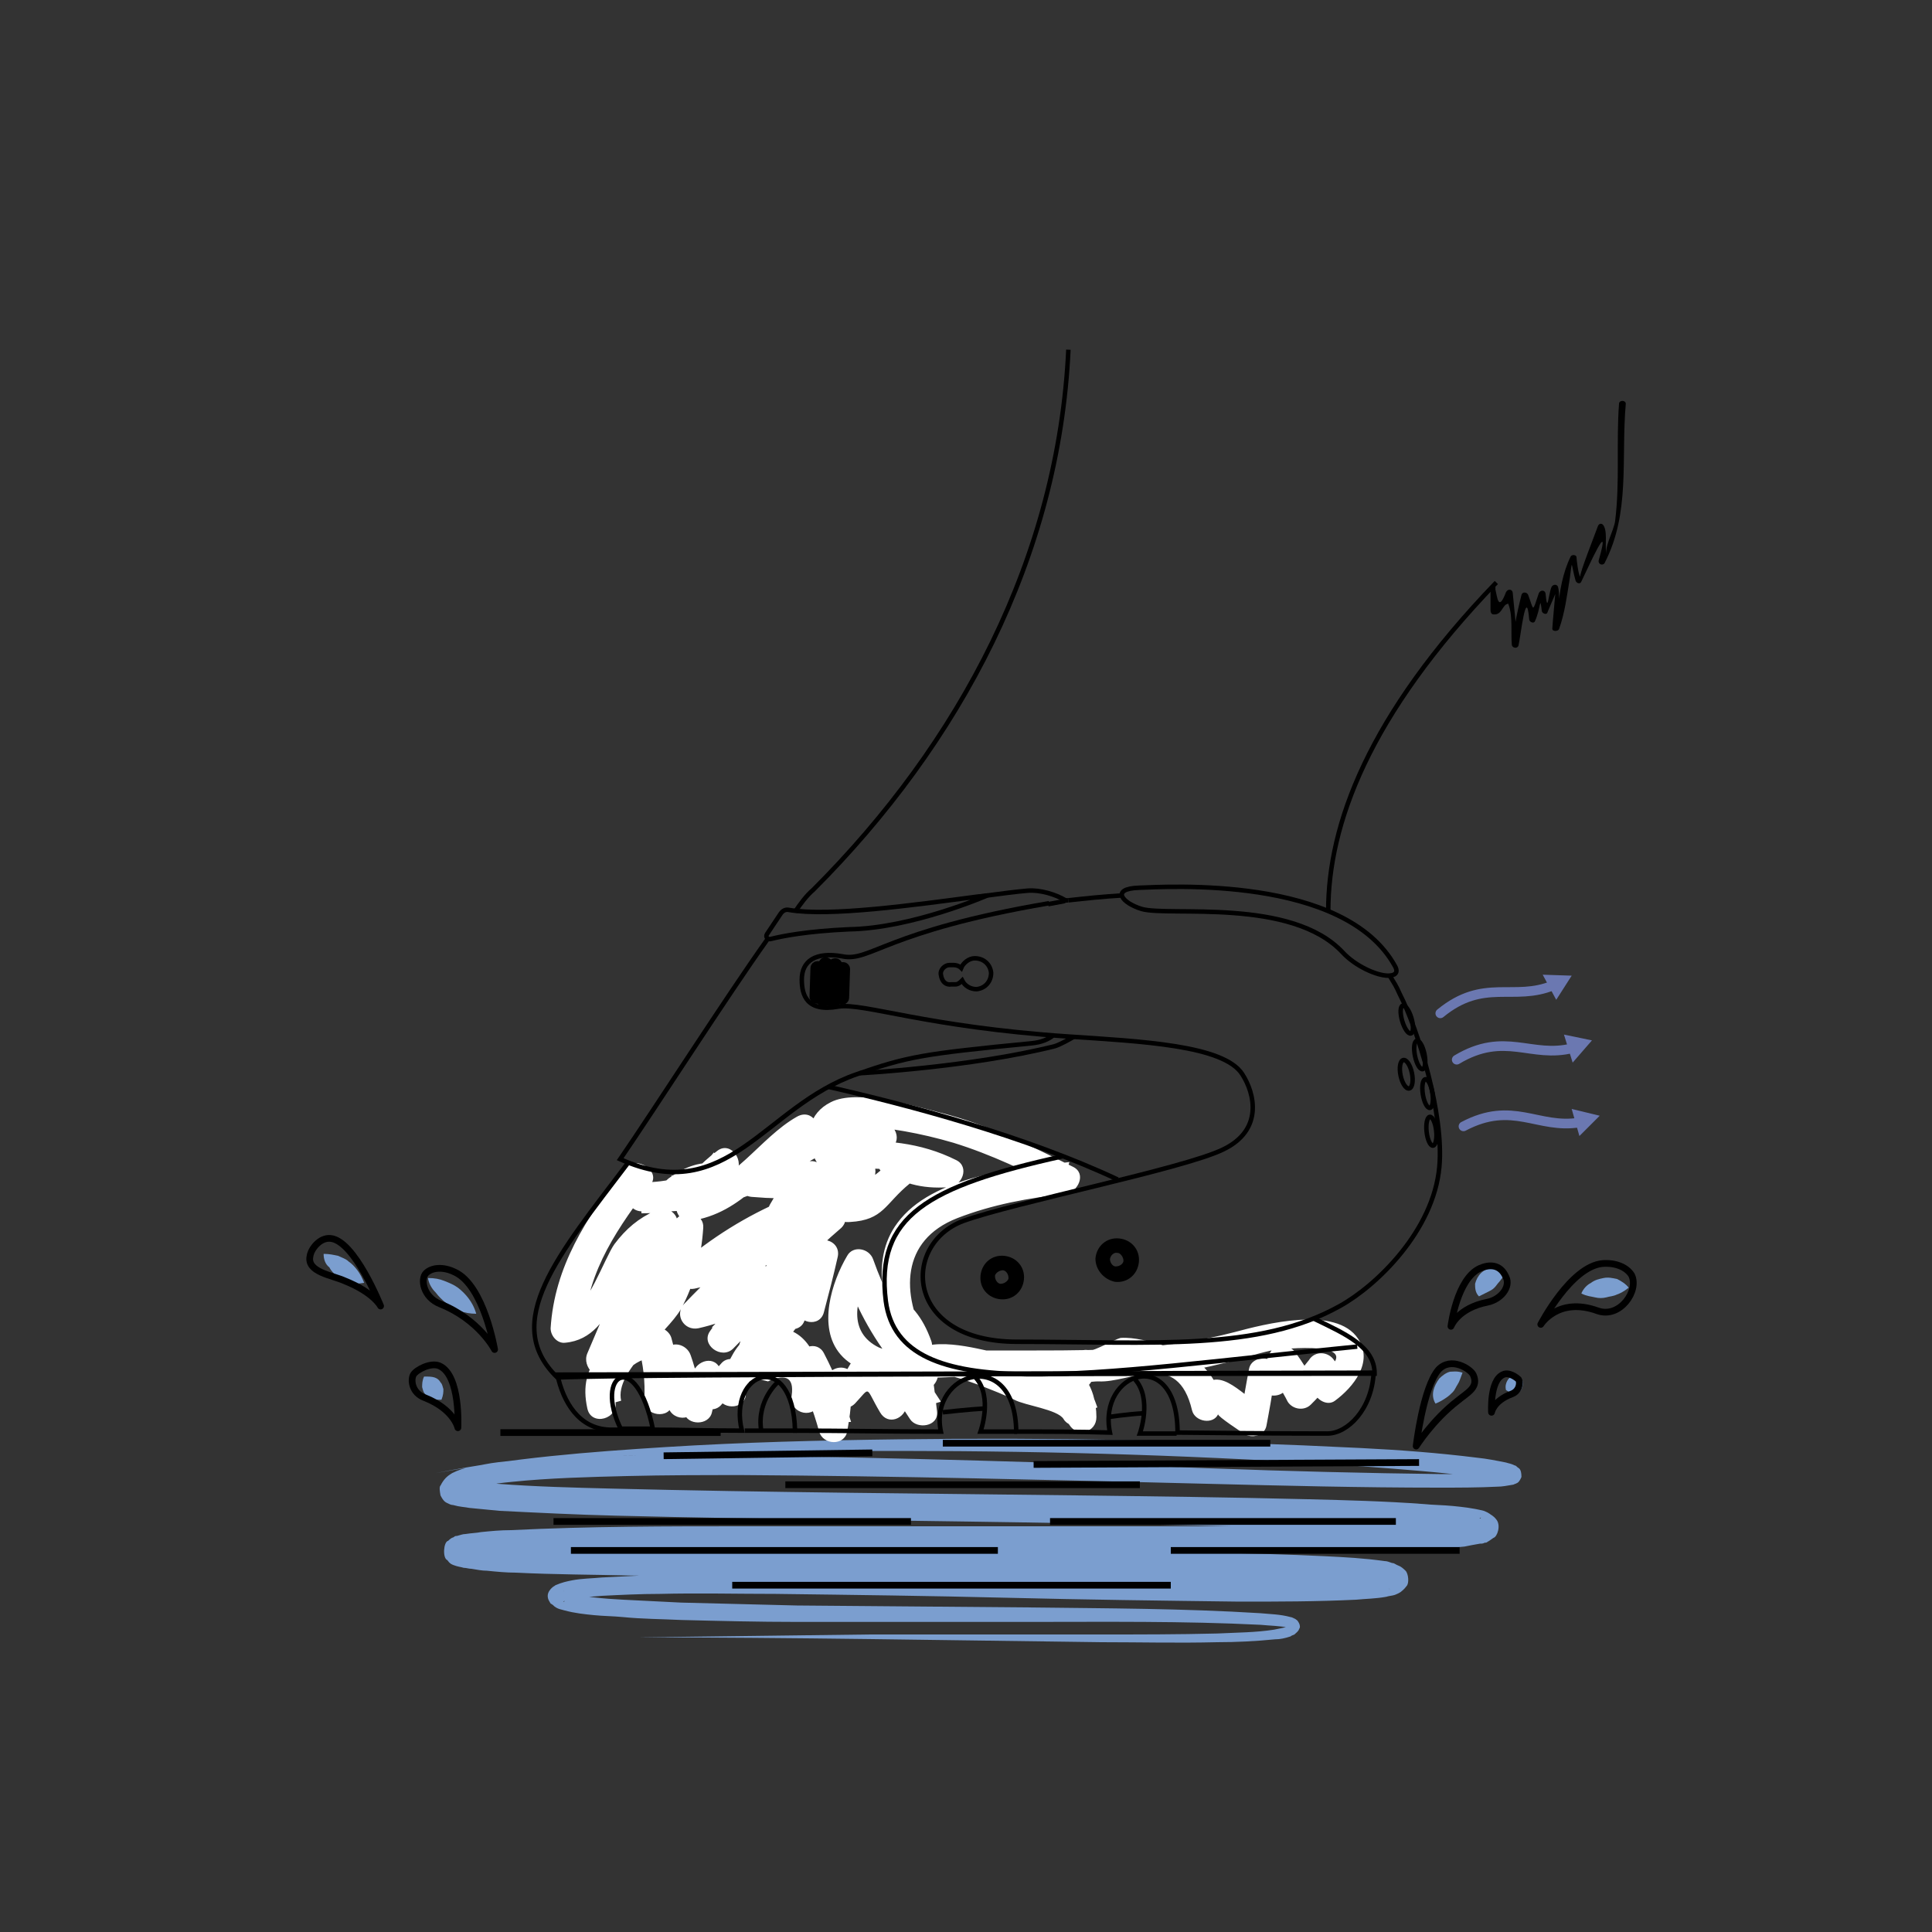 <?xml version="1.0" encoding="utf-8"?>
<!-- Generator: Adobe Illustrator 22.1.0, SVG Export Plug-In . SVG Version: 6.00 Build 0)  -->
<svg version="1.1" id="Capa_1" xmlns="http://www.w3.org/2000/svg" xmlns:xlink="http://www.w3.org/1999/xlink" x="0px" y="0px"
	 viewBox="0 0 200 200" style="enable-background:new 0 0 200 200;" xml:space="preserve">
<rect x="0" y="0" width="200" height="200" fill="#333333" stroke="none"/>
<style type="text/css">
	.st0{fill:#7B9ECF;}
	.st1{fill:#FFFFFF;}
	.st2{fill:none;stroke:#000000;stroke-width:0.464;stroke-miterlimit:10;}
	.st3{fill:none;stroke:#6B78B1;stroke-linecap:round;stroke-miterlimit:10;}
	.st4{fill:#6B78B1;}
	.st5{fill:none;stroke:#000000;stroke-width:0.695;stroke-miterlimit:10;}
	.st6{fill:none;stroke:#000000;stroke-width:0.695;stroke-linecap:round;stroke-linejoin:round;stroke-miterlimit:10;}
	.st7{fill:none;stroke:#000000;stroke-width:0.464;stroke-linecap:round;stroke-linejoin:round;stroke-miterlimit:10;}
	.st8{fill:#FFFFFF;stroke:#000000;stroke-miterlimit:10;}
</style>
<g>
	<g>
		<path class="st0" d="M45.1,152.5c7.9-1.6,15.9-2.2,23.8-2.7c8-0.5,16-0.7,24-0.8c16-0.2,32,0.1,48,0.9c4,0.2,8,0.5,12,1
			c1,0.1,2,0.3,3,0.5c0.3,0.1,0.5,0.1,0.9,0.3c0.1,0,0.2,0.1,0.3,0.2c0.1,0.1,0.4,0.1,0.4,1c-0.3,0.7-0.5,0.6-0.6,0.7
			c-0.1,0-0.2,0.1-0.3,0.1c-0.6,0.1-1.1,0.2-1.6,0.2c-2,0.1-4,0.1-6.1,0.1c-8,0-16-0.2-24-0.4c-16-0.4-32-0.8-48-0.9
			c-4,0-8,0-12,0.1c-4,0.1-8,0.2-11.9,0.6c-1,0.1-1.9,0.2-2.9,0.4c-0.9,0.2-1.9,0.4-2.5,0.7c-0.1,0-0.2,0.2,0-0.1
			c0-0.2,0.2,0.2,0-0.8c-0.2-0.5-0.4-0.5-0.4-0.5c0,0,0,0,0.1,0c0.3,0.1,0.8,0.2,1.3,0.2c0.9,0.1,1.9,0.2,2.9,0.3
			c3.9,0.3,7.9,0.4,11.9,0.5c16,0.4,32,0.5,48,0.7c8,0.1,16,0.2,24,0.4c4,0.1,8,0.2,12,0.5c1,0.1,2,0.1,3,0.2c1,0.1,2,0.2,3.2,0.5
			c0.2,0.1,0.3,0.1,0.6,0.3c0.1,0.1,0.4,0.2,0.7,0.6c0.5,0.6,0.1,1.8-0.3,1.9c-0.3,0.2-0.4,0.3-0.6,0.4c-0.1,0.1-0.2,0.1-0.3,0.1
			c-0.2,0.1-0.3,0.1-0.5,0.1c-0.6,0.1-1.1,0.2-1.6,0.3c-1,0.1-2.1,0.2-3.1,0.2c-8.1,0.4-16.1,0.4-24.1,0.5l-24,0l-24-0.1
			c-8,0-16,0-23.9,0.3c-1,0-2,0.1-2.9,0.2c-0.5,0-1,0.1-1.4,0.2c-0.2,0-0.4,0.1-0.5,0.1c0,0,0,0,0,0c0,0,0,0,0.3-0.2
			c0.3,0,0.5-1.6,0.1-1.7c-0.3-0.3-0.3-0.2-0.3-0.3c0,0,0.2,0.1,0.4,0.1c0.2,0,0.4,0.1,0.7,0.1c0.5,0.1,0.9,0.1,1.4,0.2
			c1,0.1,2,0.1,2.9,0.2c4,0.2,8,0.3,11.9,0.4c8,0.1,16,0.2,24,0.2l24,0.1c8,0.1,16,0.1,24.1,0.5c2,0.1,4,0.2,6.1,0.5
			c0.3,0,0.5,0.1,0.8,0.2c0.2,0,0.3,0.1,0.5,0.2c0.2,0.1,0.4,0.1,0.9,0.6c0.3,0.3,0.4,1.3,0.1,1.6c-0.3,0.4-0.5,0.5-0.6,0.6
			c-0.3,0.2-0.4,0.2-0.6,0.3c-0.3,0.1-0.6,0.1-0.9,0.2c-1.1,0.2-2.1,0.2-3.1,0.3c-4.1,0.2-8.1,0.2-12.1,0.2c-8-0.1-16-0.2-24-0.4
			c-8-0.2-16-0.3-24-0.4c-4,0-8-0.1-12,0c-2,0-4,0.1-6,0.2c-1,0.1-2,0.1-2.9,0.3c-0.4,0.1-1,0.2-1.1,0.3c0,0,0,0,0.1,0
			c0,0,0.2-0.2,0.2-0.5c0-0.3-0.1-0.4-0.2-0.5c0-0.1-0.1-0.1-0.1-0.1c0,0,0.2,0.1,0.4,0.2c1.7,0.4,3.8,0.6,5.8,0.7
			c2,0.1,4,0.2,6,0.3c4,0.1,8,0.2,12,0.3l24,0.2c8,0.1,16,0.1,24,0.6c1,0.1,2,0.1,3.1,0.4c0.1,0,0.3,0.1,0.5,0.2
			c0.1,0.1,0.2,0.1,0.3,0.3c0.2,0.3,0.2,0.6,0.1,0.7c-0.1,0.3-0.3,0.4-0.5,0.6c-0.2,0.1-0.3,0.1-0.4,0.2c-0.6,0.2-1.1,0.3-1.6,0.3
			c-2,0.2-4,0.3-6,0.3c-4,0.1-8,0-12,0c-16-0.2-32-0.5-48-0.5c8-0.1,16-0.2,24-0.3l24,0c4,0,8,0,12-0.1c2-0.1,4-0.1,5.9-0.4
			c0.5-0.1,1-0.2,1.4-0.3c0.2,0,0.4-0.2,0.3-0.1c0,0,0,0.2,0.1,0.3c0.1,0.1,0.1,0.1,0,0c-0.1,0-0.2-0.1-0.3-0.1
			c-0.9-0.2-1.9-0.2-2.9-0.3c-8-0.4-16-0.3-24-0.3c-8,0-16,0-24,0c-4,0-8-0.1-12-0.2c-2-0.1-4-0.1-6-0.3c-1-0.1-2-0.1-3-0.2
			c-1-0.1-2-0.2-3.1-0.5c-0.3-0.1-0.6-0.1-1-0.4c-0.1-0.1-0.2-0.2-0.4-0.3c-0.1-0.2-0.3-0.4-0.3-0.8c0-0.4,0.3-0.7,0.4-0.8
			c0.2-0.2,0.3-0.2,0.4-0.3c0.7-0.3,1.2-0.4,1.7-0.5c1-0.2,2.1-0.2,3.1-0.3c2-0.1,4-0.2,6-0.3c4-0.1,8-0.1,12-0.1c8,0,16,0.1,24,0.2
			c8,0.1,16,0.2,24,0.2c4,0,8,0,11.9-0.2c1-0.1,2-0.1,2.9-0.3c0.2,0,0.4-0.1,0.6-0.1c0.1,0,0.1-0.1,0.1,0c0,0-0.1,0-0.3,0.3
			c-0.2,0.2-0.2,1.1,0.1,1.3c0.2,0.2,0.2,0.2,0.3,0.2c0,0,0,0,0,0c0,0-0.1,0-0.2-0.1c-0.2,0-0.4-0.1-0.6-0.1
			c-1.8-0.3-3.9-0.4-5.8-0.5c-7.9-0.3-16-0.4-23.9-0.5l-24-0.1c-8,0-16,0-24-0.1c-4-0.1-8-0.1-12-0.3c-1,0-2-0.1-3-0.2
			c-0.5,0-1-0.1-1.6-0.2c-0.3,0-0.5-0.1-0.8-0.1c-0.3-0.1-0.6-0.1-1.1-0.3c-0.2-0.1-0.3-0.1-0.6-0.5c-0.5-0.2-0.4-1.9,0.1-2
			c0.4-0.4,0.5-0.3,0.6-0.4c0.1-0.1,0.2-0.1,0.3-0.1c0.4-0.1,0.6-0.2,0.9-0.2c0.6-0.1,1.1-0.1,1.6-0.2c1-0.1,2-0.2,3.1-0.2
			c8.1-0.4,16.1-0.4,24.1-0.4l24,0l24,0c8,0,16,0,23.9-0.4c1-0.1,2-0.1,2.9-0.2c0.5-0.1,0.9-0.1,1.3-0.2c0.1,0,0.2,0,0.2-0.1
			c0,0,0.1,0,0,0c0,0-0.1,0-0.2,0.2c-0.2,0.1-0.6,1.1-0.2,1.6c0.2,0.3,0.4,0.4,0.4,0.4c0.1,0,0,0-0.1,0c-0.7-0.2-1.8-0.3-2.7-0.4
			c-1-0.1-2-0.2-2.9-0.2c-4-0.2-8-0.4-11.9-0.5c-8-0.2-16-0.4-24-0.5c-16-0.3-32-0.4-48-0.8c-4-0.1-8-0.3-12-0.5
			c-1-0.1-2-0.2-3.1-0.3c-0.5-0.1-1-0.1-1.7-0.3c-0.2,0-0.4-0.1-0.6-0.2c-0.2-0.1-0.4-0.2-0.7-0.8c-0.2-1.1,0-0.9,0.1-1.2
			c0.4-0.7,0.8-0.9,1.1-1.1c0.6-0.3,1.2-0.5,1.7-0.6c0.5-0.1,1.1-0.2,1.6-0.3c1-0.2,2-0.3,3.1-0.4c4.1-0.4,8.1-0.5,12.1-0.5
			c4-0.1,8,0,12,0c16,0.2,32,0.7,48,1.3c8,0.3,16,0.5,24,0.6c2,0,4,0,5.9-0.1c0.5,0,1-0.1,1.3-0.1l0.1,0c0,0.1-0.1-0.1-0.3,0.5
			c0,0.7,0.2,0.6,0.2,0.7c0,0,0,0,0,0c-0.1-0.1-0.4-0.1-0.6-0.2c-0.9-0.2-1.9-0.4-2.9-0.5c-3.9-0.5-7.9-0.8-11.9-1.1
			c-15.9-1.1-31.9-1.6-47.9-1.6c-8,0-16,0.1-24,0.5C61,150.6,53,151,45.1,152.5z"/>
	</g>
	<g>
		<g>
			<path class="st1" d="M64.5,121.1c-3.8,5-7.1,10-7.5,16.4c0,0.8,0.7,1.6,1.5,1.5c5.6-0.5,5.4-8.7,10.4-10.9
				c-0.7-0.7-1.4-1.4-2.1-2.1c-2,4.7-4,9.4-6,14.1c-0.6,1.4,1.1,3.2,2.4,1.8c3.8-4,4.5-10,8.6-13.7c-0.9-0.4-1.7-0.7-2.6-1.1
				c-0.4,5.9-3.5,8.5-7,12.8c-1.5,1.9-1.9,3.6-1.4,5.9c0.4,1.9,3.3,1.1,2.9-0.8c0.3-2.7,1.7-4.2,4.2-4.6c-0.6-0.3-1.2-0.7-1.8-1
				c0.5,1.9,0.7,3.6,0.6,5.5c-0.1,1.7,2.7,2.1,2.9,0.4c0.1-1.3,0.5-2.6,1.2-3.8c-0.9-0.1-1.8-0.2-2.7-0.4c0.5,1.4,0.8,2.8,1,4.2
				c0.2,1.9,2.9,2,3,0c0.1-0.6,0.2-1.2,0.4-1.8c-0.9,0.1-1.8,0.2-2.7,0.4c0.3,0.8,0.7,1.5,1,2.3c0.3,1.4,2.6,1.4,2.9,0
				c0.4-1.6,0.4-2,0.6-3.7c-0.9,0.3-1.9,0.5-2.8,0.8c0.2,0.5,0.4,1,0.6,1.5c0.3,1,1.7,1.5,2.5,0.7c0.6-0.7,1.2-1.3,1.8-2
				c-0.8-0.2-1.7-0.4-2.5-0.7c0.1,0.6,0.3,1.2,0.4,1.7c0.3,1.4,2.6,1.5,2.9,0c-0.2-1.5,0.6-2,2.3-1.5c2-0.9,2.8-0.3,2.4,1.8
				c0.2,1.9,2.9,2,3,0c0.1-1.3,0.1-2.5,0.2-3.8c-0.9,0.3-1.9,0.5-2.8,0.8c1.1,2.1,1.9,4.2,2.5,6.4c0.4,1.4,2.6,1.5,2.9,0
				c0.3-1.7,0.5-3.2,0.4-4.9c-0.9,0.4-1.7,0.7-2.6,1.1c0.3,0.3,0.6,0.6,0.9,0.9c0.6,0.6,1.5,0.6,2.1,0c1.7-1.8,1-1.8,2.6,0.9
				c0.8,1.4,2.6,0.7,2.8-0.8c0.1-1.1,0.2-2.3,0.4-3.4c-0.9,0.3-1.9,0.5-2.8,0.8c0.9,1.4,1.8,2.7,2.7,4.1c0.7,1.1,3,0.8,2.8-0.8
				c-0.2-1.7-0.4-3.4-0.7-5.1c-1,0.1-2,0.3-2.9,0.4c0.1,0.5,0.2,1,0.3,1.5c0.7-0.6,1.5-1.1,2.2-1.7c-0.2-0.1-0.3-0.2-0.5-0.4
				c0.2,0.6,0.5,1.1,0.7,1.7c0.2-1.4,8.2,2,8.9,2.4c1.1,0.6,4.5,1,5.1,2c0.7,1.2,3,0.8,2.8-0.8c-0.1-1.4-0.3-1.8-0.8-3.1
				c-0.8-1.6-3-0.4-2.7,1.2c0.4,1.9,0.2,1.6,1.3,3.3c0.8,1.3,2.8,0.8,2.8-0.8c0-3.1-1.8-6.5-5.2-4.5c-1.2,0.7-0.8,3,0.8,2.8
				c2.2-0.2,3.3-0.8,4.4-2.8c-0.6,0.2-1.1,0.5-1.7,0.7c0.9,0.3,1.1,0.1,1.9,0.1c3.3,0.2,8.2-3.4,9.7,3c0.3,1.2,2.2,1.5,2.7,0.4
				c-0.1,0.2,2.5,1.9,2.8,2.1c0.8,0.4,2,0.1,2.2-0.9c0.3-1.6,0.6-3.2,0.8-4.8c-0.7,0.3-1.5,0.6-2.2,0.9c0.5,0.2,0.9,0.4,1.4,0.6
				c0.8,0.4,2,0.1,2.2-0.9c0.2-0.5,0.3-1.1,0.5-1.6c-0.9,0-1.7,0-2.6,0c0.8,1.1,1.5,2.1,2.1,3.3c0.5,0.8,1.7,1,2.4,0.3
				c1.3-1.3,1.2-1.3,2.1-2.8c-0.9,0-1.7,0-2.6,0c0.3,0.5,0.5,1,0.8,1.5c0.3,0.8,1.4,1.5,2.2,0.9c1.9-1.4,4-4,2.4-6.4
				c-2.3-3.5-9.8-1.5-12.8-0.7c-6.9,1.8-13.4,1.9-20.5,1.9c-3.3,0-6.6,0-9.9,0c-1.6,0-5,0.3-6.4-0.3c-3.3-1.6-2.4-5.1-1-7.6
				c-0.9-0.1-1.8-0.2-2.7-0.4c1.2,3.6,2.9,6.8,5.3,9.8c1.1,1.4,3.1-0.4,2.4-1.8c-0.9-1.7-1.8-3.4-2.6-5.1c-0.7,0.7-1.4,1.4-2.1,2.1
				c1,1.2,2,2.4,2.9,3.5c0.9-0.4,1.8-0.8,2.7-1.2c-2.6-4.8-2.7-10.4,3.2-12.7c3.6-1.4,7.4-2.1,11.2-2.5c1.3-0.2,2.2-2.1,0.8-2.8
				c-4.4-2.2-8.9-4.4-13.7-5.6c-2.7-0.7-8.7-2.5-11.4-1.1c-4.6,2.3-1.4,9.2,3.2,8.8c1.9-0.2,1.9-3.2,0-3c-3.8,0.3-7.6,0.7-11.4,1
				c-1.9,0.2-1.9,2.8,0,3c3.6,0.3,7,0.2,10.5-0.3c1.8-0.2,1.2-2.9-0.4-2.9c-2.1-0.1-3.8,0.1-5.8,0.6c-1.4,0.3-1.5,2.6,0,2.9
				c2.5,0.5,4.8,0.7,7.4,0.6c-0.1-1-0.3-2-0.4-2.9c-4.5,1-8.5,2.7-12.4,5.1c-1.4,0.9-0.5,3.4,1.2,2.7c1.9-0.8,3.5-1.8,5.1-3.1
				c1.4-1.2-0.4-3-1.8-2.4c-4,1.7-7.5,3.9-10.8,6.7c-1.2,1,0.1,2.8,1.5,2.5c2.8-0.6,5.4-1.5,8-2.7c-0.6-0.8-1.2-1.6-1.8-2.4
				c-2.6,2-5,4.3-7.3,6.7c-1,1.1,0,2.8,1.5,2.5c3.1-0.7,5.5-1.9,7.9-3.9c-0.8-0.6-1.6-1.2-2.4-1.8c-1.4,2-2.9,4-4.3,6
				c-1,1.4,1.2,3,2.4,1.8c1.4-1.4,2.8-2.9,4.1-4.4c-0.9-0.4-1.7-0.7-2.6-1.1c0,1.8-0.3,3.5-0.9,5.2c-0.5,1.6,2,2.7,2.7,1.2
				c1.1-2.3,2.2-4.6,3.4-7c-0.9-0.1-1.8-0.2-2.7-0.4c0.5,1.2,0.6,1.5,1.3,2.6c0.5,0.8,1.7,1.1,2.4,0.3c1.5-1.8,2.5-3.6,3.1-5.8
				c-1-0.3-1.9-0.5-2.9-0.8c-0.5,1.9-1,3.8-1.4,5.6c1,0.1,2,0.3,2.9,0.4c-0.2-3-0.8-5.3-2.4-7.9c-0.5-0.9-2.1-1.1-2.6,0
				c-1.4,3.3-1.4,6.2,0.3,9.4c0.5,0.9,2.1,1,2.6,0c0.7-1.5,1.1-2.9,1.4-4.6c0.2-1.1-0.1-4.6,0.6-5.4c1-1,1.7-0.3,2.8-0.4
				c3.5-0.2,3.6-1.9,6.2-4c0.5-0.4,0.6-1.3,0.2-1.8c-0.5-0.6-0.9-1.3-1.4-1.9c-0.7,0.7-1.4,1.4-2.1,2.1c2.3,1.6,4.5,2.2,7.3,2
				c1.4-0.1,2.2-2.1,0.8-2.8c-3.8-1.9-7.5-2.1-11.7-2c0.3,0.9,0.5,1.9,0.8,2.8c1.3-0.7,2.7-1.3,4-2c1.4-0.7,0.6-2.7-0.8-2.8
				c-3.8-0.2-5.9-0.5-9.1,1.7c-4.9,3.4-9.8,5.1-15.8,4.8c0,1,0,2,0,3c3.3,0,6.2-0.7,9.1-2.4c1.4-0.8,0.7-2.7-0.8-2.8
				c-2.2-0.2-3.7,0.3-5.5,1.6c-1.3,1-0.6,3,1.2,2.7c2.4-0.4,4.1-1.3,5.7-3.2c1.1-1.2-0.4-3.4-1.8-2.4c-1.9,1.4-3.1,2.8-4.2,5
				c-0.4,0.9,0.1,2.4,1.3,2.3c5.7-0.8,8-5.5,12.7-8.1c-0.6-0.8-1.2-1.6-1.8-2.4c-1.5,1.9-3,3.9-4.4,5.8c-0.7,1,0.3,2.2,1.3,2.3
				c1.9,0.1,3-0.3,4.2-1.8c1.2-1.3-0.3-3-1.8-2.4c-0.6,0.3-1.3,0.6-1.9,0.8c-1.4,0.6-0.6,2.8,0.8,2.8c1.2,0.1,2.4,0,3.6-0.2
				c-0.4-0.9-0.7-1.7-1.1-2.6c-1.4,1.3-2.4,2.5-3.3,4.1c-0.6,1.1,0.2,2.1,1.3,2.3c1.7,0.2,3.4,0.3,5.1,0.5c-0.4-0.9-0.7-1.7-1.1-2.6
				c-1.5,1.4-2.7,2.1-3,4.1c-0.1,0.6,0.7,0.8,0.7,1.2c0.2,1.8-1.6,4.1-2.8,5.7c-1.2,1.5,0.9,3.6,2.1,2.1c1.5-2,4.1-4.9,4-7.5
				c0-0.8-0.7-1.4-0.8-2.1c-0.5-0.5-0.5-0.2-0.3,0.7c0.7-0.7,1.5-1.4,2.2-2c1-1,0.1-2.4-1.1-2.6c-1.7-0.2-3.4-0.3-5.1-0.5
				c0.4,0.8,0.9,1.5,1.3,2.3c0.7-1.4,1.6-2.6,2.8-3.5c0.9-0.8,0.3-2.7-1.1-2.6c-1.2,0.2-2.4,0.3-3.6,0.2c0.3,0.9,0.5,1.9,0.8,2.8
				c0.6-0.3,1.3-0.6,1.9-0.8c-0.6-0.8-1.2-1.6-1.8-2.4c-0.7,0.3-1.4,0.6-2.1,0.9c0.4,0.8,0.9,1.5,1.3,2.3c1.3-1.8,2.6-3.5,3.9-5.2
				c1-1.3-0.2-3.3-1.8-2.4c-3.9,2.2-6.6,7.1-11.2,7.7c0.4,0.8,0.9,1.5,1.3,2.3c0.6-1.6,1.6-2.9,3.1-3.9c-0.6-0.8-1.2-1.6-1.8-2.4
				c-1.2,1.5-2.6,2.3-4.4,2.4c0.4,0.9,0.8,1.8,1.2,2.7c1.1-1.1,2.4-1.5,4-1.2c-0.3-0.9-0.5-1.9-0.8-2.8c-2.4,1.4-4.8,2-7.5,2
				c-1.9,0-1.9,2.9,0,3c4.1,0.2,8.2-0.4,12-2c2.1-0.9,3.7-2.2,5.6-3.3c2.7-1.6,4.5-1.3,7.4-1.1c-0.3-0.9-0.5-1.9-0.8-2.8
				c-1.3,0.7-2.7,1.3-4,2c-1.3,0.7-0.7,2.8,0.8,2.8c3.6-0.1,6.9-0.1,10.2,1.6c0.3-0.9,0.5-1.9,0.8-2.8c-2.1,0.1-4.1-0.4-5.8-1.6
				c-1.2-0.8-2.9,0.8-2.1,2.1c0.5,0.6,0.9,1.3,1.4,1.9c0.1-0.6,0.2-1.2,0.2-1.8c-2,1.6-2.6,2.4-5.4,2.8c-1.1,0.2-1.9-0.3-3,0.5
				c-2.9,2.2-1.7,8.7-3,11.6c0.9,0,1.7,0,2.6,0c-1.3-2-1.4-4.2-0.3-6.3c-0.9,0-1.7,0-2.6,0c1.2,2.1,1.8,4,2,6.4
				c0.1,1.6,2.5,2.1,2.9,0.4c0.5-1.9,1-3.8,1.4-5.6c0.5-1.9-2.3-2.6-2.9-0.8c-0.4,1.7-1.2,3.2-2.4,4.5c0.8,0.1,1.6,0.2,2.4,0.3
				c-0.3-0.6-0.6-1.3-1-1.9c-0.4-1.1-2.1-1.6-2.7-0.4c-1.1,2.3-2.2,4.6-3.4,7c0.9,0.4,1.8,0.8,2.7,1.2c0.6-2,0.9-3.9,1-6
				c0-1.2-1.7-2.1-2.6-1.1c-1.3,1.5-2.7,3-4.1,4.4c0.8,0.6,1.6,1.2,2.4,1.8c1.4-2,2.9-4,4.3-6c1.1-1.5-1.1-2.8-2.4-1.8
				c-2,1.7-4.1,2.5-6.6,3.1c0.5,0.8,1,1.7,1.5,2.5c2.2-2.5,4.6-4.7,7.3-6.7c1.4-1.1-0.4-3-1.8-2.4c-2.4,1.1-4.7,1.8-7.3,2.4
				c0.5,0.8,1,1.7,1.5,2.5c3.1-2.7,6.4-4.7,10.2-6.3c-0.6-0.8-1.2-1.6-1.8-2.4c-1.1,1-2.3,1.8-3.7,2.3c0.4,0.9,0.8,1.8,1.2,2.7
				c3.7-2.3,7.4-3.8,11.7-4.8c1.6-0.4,1.3-3-0.4-2.9c-2.3,0.1-4.2-0.1-6.6-0.5c0,1,0,1.9,0,2.9c1.7-0.5,3.3-0.7,5-0.5
				c-0.1-1-0.3-2-0.4-2.9c-3.3,0.5-6.4,0.5-9.7,0.2c0,1,0,2,0,3c3.8-0.3,7.6-0.7,11.4-1c0-1,0-2,0-3c-1.4-2.3-1.3-3.2,0.3-2.9
				c1.3,0,2.6,0.2,3.8,0.4c1.7,0.3,3.4,0.7,5.1,1.2c3.9,1.2,7.6,3,11.2,4.8c0.3-0.9,0.5-1.9,0.8-2.8c-5.4,0.6-14.2,1.4-17.8,6.3
				c-3,4-1.3,9.5,0.8,13.4c0.8,1.5,3.3,0.5,2.7-1.2c-0.9-2.5-2.1-3.9-4.3-5.3c-1.3-0.8-2.7,0.8-2.1,2.1c0.9,1.7,1.8,3.4,2.6,5.1
				c0.8-0.6,1.6-1.2,2.4-1.8c-2.1-2.6-3.5-5.4-4.6-8.5c-0.4-1.2-2.1-1.5-2.7-0.4c-1.6,2.7-3.1,7.4-0.7,10.2
				c2.8,3.3,9.7,2.3,13.4,2.3c6.2,0,12.4,0.3,18.6-0.1c2.5-0.2,4.9-0.6,7.3-1.2c1.8-0.4,3.5-1,5.3-1.4c1.3-0.2,10-1.1,5.4,2.3
				c0.7,0.3,1.5,0.6,2.2,0.9c-0.3-1.1-0.4-1.3-1.1-2.2c-0.6-0.9-2-1-2.6,0c-0.6,0.7-1.1,1.5-1.7,2.2c0.8,0.1,1.6,0.2,2.4,0.3
				c-0.7-1.2-1.3-2.2-2.1-3.3c-0.6-0.8-2-1.1-2.6,0c-0.5,1-0.6,1.2-0.8,2.3c0.7-0.3,1.5-0.6,2.2-0.9c-0.5-0.2-0.9-0.4-1.4-0.6
				c-0.8-0.4-2-0.1-2.2,0.9c-0.3,1.6-0.6,3.2-0.8,4.8c0.7-0.3,1.5-0.6,2.2-0.9c-2.3-1.2-4.9-5-6.9-1c0.9,0.1,1.8,0.2,2.7,0.4
				c-0.8-3.2-2.9-4.8-6-5.7c-1.3-0.4-3.1-0.9-4.5-0.8c-0.5,0.1-2.8,1.4-3.2,1.3c-0.6-0.2-1.4,0.1-1.7,0.7c-0.6,0.4-1.2,0.9-1.8,1.3
				c0.3,0.9,0.5,1.9,0.8,2.8c0.2,0.6,0.4,1.3,0.7,1.9c0.9-0.3,1.9-0.5,2.8-0.8c-0.3-0.9-0.7-1.7-1-2.6c-0.9,0.4-1.8,0.8-2.7,1.2
				c0.1,0.5,0.3,1.1,0.4,1.6c0.9-0.3,1.9-0.5,2.8-0.8c-0.8-1.4-1.6-1.6-3-2.1c-2.7-0.9-5.2-2.5-8-3.2c-2.3-0.5-7.8-1.8-8.4,1.7
				c-0.1,0.7,0.1,1.3,0.7,1.7c0.2,0.1,0.3,0.2,0.5,0.4c1.2,0.8,2.4-0.5,2.2-1.7c-0.1-0.5-0.2-1-0.3-1.5c-0.3-1.6-3.2-1.3-2.9,0.4
				c0.2,1.7,0.4,3.4,0.7,5.1c0.9-0.3,1.9-0.5,2.8-0.8c-0.9-1.4-1.8-2.7-2.7-4.1c-0.9-1.3-2.6-0.7-2.8,0.8c-0.1,1.1-0.2,2.3-0.4,3.4
				c0.9-0.3,1.9-0.5,2.8-0.8c-0.8-1.4-2.1-4.3-4.2-4.4c-2-0.1-2.1,1.8-3.2,2.9c0.7,0,1.4,0,2.1,0c-0.3-0.3-0.6-0.6-0.9-0.9
				c-0.9-0.9-2.6-0.3-2.6,1.1c0.1,1.4,0,2.7-0.3,4.1c1,0,1.9,0,2.9,0c-0.7-2.5-1.6-4.8-2.8-7.1c-0.7-1.4-2.7-0.7-2.8,0.8
				c-0.1,1.3-0.1,2.5-0.2,3.8c1,0,2,0,3,0c-0.3-2.8-1-6.6-4.3-7.2c-3.7-0.7-5.8,2.9-6.3,6c1,0,1.9,0,2.9,0c-0.1-0.6-0.3-1.2-0.4-1.7
				c-0.2-1.1-1.8-1.5-2.5-0.7c-0.6,0.7-1.2,1.3-1.8,2c0.8,0.2,1.7,0.4,2.5,0.7c-0.3-1-0.4-1.3-0.9-2.2c-0.7-1.4-2.7-0.6-2.8,0.8
				c-0.2,1-0.3,1.9-0.5,2.9c1,0,1.9,0,2.9,0c-0.4-1.7-0.3-1.5-1.3-3c-0.7-1.1-2.3-0.9-2.7,0.4c-0.4,1.2-0.4,1.3-0.5,2.6c1,0,2,0,3,0
				c-0.2-1.8-0.5-3.3-1.1-5c-0.4-1.2-2.1-1.6-2.7-0.4c-0.8,1.5-1.2,2.8-1.5,4.5c1,0.1,2,0.3,2.9,0.4c0.1-2.3-0.1-4.2-0.7-6.3
				c-0.2-0.7-1.1-1.3-1.8-1c-3.9,1.4-7.3,3.8-6.3,8.3c1-0.3,1.9-0.5,2.9-0.8c-0.7-3.1,4.7-6.9,6.2-9.5c1.4-2.6,2.1-5.4,2.3-8.4
				c0.1-1.4-1.7-1.9-2.6-1.1c-4.2,3.8-4.8,9.6-8.6,13.7c0.8,0.6,1.6,1.2,2.4,1.8c2-4.7,4-9.4,6-14.1c0.6-1.4-0.6-2.7-2.1-2.1
				c-1.8,0.8-3.1,1.9-4.3,3.5c-1,1.4-2.9,6.9-4.6,7c0.5,0.5,1,1,1.5,1.5c0.3-5.8,3.6-10.4,7-14.9C68.2,121,65.6,119.5,64.5,121.1
				L64.5,121.1z"/>
		</g>
	</g>
	<g>
		<path class="st0" d="M33.5,129.8c0.6,0,1,0.1,1.5,0.2c0.4,0.2,0.8,0.3,1.1,0.6c0.3,0.2,0.6,0.5,0.9,0.9c0.3,0.4,0.5,0.8,0.7,1.3
			c-0.6,0.1-1.1,0.1-1.5,0c-0.4-0.1-0.9-0.3-1.2-0.6c-0.4-0.3-0.7-0.6-0.9-1C33.7,130.9,33.5,130.4,33.5,129.8z"/>
	</g>
	<g>
		<path class="st0" d="M44.3,132.3c0.7,0,1.2,0.1,1.7,0.3c0.5,0.2,1,0.4,1.4,0.7c0.4,0.3,0.8,0.7,1.1,1.1c0.3,0.4,0.6,0.9,0.8,1.6
			c-0.6,0-1.2-0.1-1.7-0.3c-0.5-0.2-1-0.4-1.4-0.8c-0.4-0.3-0.8-0.7-1.1-1.1C44.7,133.4,44.4,132.9,44.3,132.3z"/>
	</g>
	<g>
		<path class="st0" d="M43.9,142.5c0.5,0,0.8,0,1.1,0.1c0.3,0.1,0.5,0.3,0.6,0.5c0.2,0.2,0.2,0.4,0.3,0.7c0,0.3,0,0.6-0.2,1.1
			c-0.5,0-0.8,0-1.1-0.1c-0.3-0.1-0.5-0.3-0.6-0.5c-0.2-0.2-0.2-0.4-0.3-0.7C43.7,143.3,43.7,142.9,43.9,142.5z"/>
	</g>
	<g>
		<path class="st0" d="M151.4,142.1c-0.2,0.5-0.3,0.9-0.5,1.2c-0.2,0.3-0.3,0.6-0.5,0.8c-0.2,0.2-0.4,0.4-0.7,0.6
			c-0.3,0.2-0.6,0.4-1.1,0.6c-0.3-0.5-0.3-1-0.2-1.4c0.1-0.4,0.3-0.8,0.6-1.2c0.3-0.3,0.7-0.6,1.1-0.7
			C150.4,142,150.8,141.9,151.4,142.1z"/>
	</g>
	<g>
		<path class="st0" d="M155.9,131.8l-0.7,0.9c-0.2,0.2-0.3,0.4-0.5,0.6c-0.2,0.2-0.4,0.3-0.6,0.4l-1,0.5c-0.4-0.4-0.4-0.9-0.4-1.3
			c0.1-0.4,0.3-0.8,0.6-1.1c0.3-0.3,0.7-0.5,1.2-0.5C155.1,131.3,155.5,131.4,155.9,131.8z"/>
	</g>
	<g>
		<path class="st0" d="M168.6,133.3c-0.5,0.4-0.9,0.6-1.2,0.7c-0.4,0.2-0.8,0.2-1.1,0.3c-0.4,0.1-0.8,0.1-1.2,0
			c-0.4-0.1-0.8-0.1-1.4-0.4c0.2-0.5,0.6-0.9,1-1.1c0.4-0.3,0.8-0.4,1.3-0.5c0.5-0.1,0.9,0,1.4,0.1
			C167.8,132.6,168.3,132.9,168.6,133.3z"/>
	</g>
	<g>
		<path class="st0" d="M157.6,142.9c0.1,0.4,0,0.7-0.1,0.9c-0.1,0.2-0.2,0.3-0.3,0.4c-0.1,0.1-0.3,0.1-0.5,0.1
			c-0.2-0.1-0.5-0.2-0.8-0.4c-0.1-0.4,0-0.7,0.1-0.9c0.1-0.2,0.2-0.3,0.3-0.4c0.1-0.1,0.3-0.1,0.5-0.1
			C157.1,142.5,157.3,142.6,157.6,142.9z"/>
	</g>
	<path class="st2" d="M82.3,94.4c0.6-0.9,1.2-1.7,1.9-2.3c15.2-15.2,25.4-34.5,26.4-55.9"/>
	<path class="st2" d="M80.3,97.5"/>
	<path class="st2" d="M140.7,141"/>
	<path class="st2" d="M137.5,94.3c0-8.9,4.1-20.2,17.4-34"/>
	<g>
		<g>
			<path d="M154.3,60.9c0,0.8,0,1.5,0,2.3c0,0.2,0.1,0.4,0.3,0.4c0.9,0.1,0.9-1,1.5-1.1c0.8-0.2-0.6-1.7,0.1,0.2
				c0.4,1.1,0.2,2.9,0.3,4c0,0.4,0.6,0.5,0.7,0.1c0.2-0.8,0.8-6.3,1.1-2.7c0,0.3,0.5,0.5,0.6,0.2c0.6-1.3,0.5-2.8,0.7-1.1
				c0,0.3,0.5,0.5,0.6,0.2c-0.2,0.4,0.8-1.9,0.8-1.9c0,0-0.3,3.3-0.3,3.5c-0.1,0.4,0.6,0.4,0.7,0.1c0.6-1.7,0.8-3.4,1.1-5.2
				c0.3-2.2,0.1-1.6,0.6,0.2c0.1,0.3,0.5,0.4,0.6,0.1c0.6-1.2,3.2-7.1,1.8-2.2c-0.1,0.4,0.4,0.6,0.6,0.3c2.7-5.2,1.7-10.8,2.2-16.5
				c0-0.4-0.7-0.4-0.7,0c-0.3,4,0.1,8.1-0.4,12.1c-0.1,1-1.3,3-0.8,3.6c-0.4-0.5,0.1-2.3-0.4-3.1c-0.2-0.3-0.5-0.2-0.6,0.1
				c-0.2,0.6-2,5.1-1.8,5.2c-0.2-0.1-0.4-1.8-0.4-2c0-0.3-0.5-0.3-0.6-0.1c-0.8,1.6-1.2,3.7-1.3,5.5c-0.2,2.9,0.3-1.1,0-2.3
				c-0.1-0.4-0.6-0.3-0.7,0c-0.3,0.7-0.4,2.8-0.6,0.7c0-0.4-0.5-0.5-0.7-0.1c-0.7,2.1-0.5,1.8-1.1,0.2c-0.1-0.3-0.6-0.4-0.7,0
				c-0.1,0.4-1.1,4.3-0.6,4.2c0.2,0-0.3-4.2-0.3-4.4c0-0.4-0.5-0.5-0.7-0.1c-0.8,2.1-0.9,0.5-1.1-0.3
				C154.9,60.3,154.2,60.5,154.3,60.9L154.3,60.9z"/>
		</g>
	</g>
	<path class="st2" d="M121.8,148.4H118c0,0,1.3-3.6-0.5-5.6"/>
	<path class="st2" d="M118.4,146.3c-1.8,0.1-3.7,0.4-3.7,0.4"/>
	<path class="st2" d="M105.3,148.2h-3.8c0,0,1.3-3.6-0.5-5.6"/>
	<path class="st2" d="M102,145.8c-1.8,0.1-4.4,0.4-4.4,0.4"/>
	<line class="st2" x1="77.1" y1="148.1" x2="82.5" y2="148.1"/>
	<path class="st2" d="M78.8,148.1c-0.5-3.2,1.8-5.1,1.8-5.1"/>
	<line class="st2" x1="64.2" y1="147.9" x2="67.6" y2="147.9"/>
	<path class="st2" d="M57.7,142.3c0.6,2.8,2.2,5.6,5.4,5.7c0.2,0,0.7,0,1.2,0c-2.9-5.8,1.6-8.5,3.3,0c2.4,0,5.6,0.1,9.2,0.1
		c-1.5-6.2,5.3-8.5,5.5,0c4.7,0,9.8,0.1,15.1,0.1c-1.3-6.2,7.7-8.9,7.8,0c3.3,0,6.6,0,9.7,0.1c-1.3-6.3,7-9.1,7,0
		c9.1,0.1,15.5,0.1,15.5,0.1c2.1,0,4.6-2.5,4.8-6.3L57.7,142.3z"/>
	<path class="st2" d="M136,136.5c3.3,1.6,6.3,2.9,6.3,5.7c-6.9,0-75.9,0-84.6,0.4c-5.9-5.7,0.1-12.7,7.3-22.2"/>
	<path class="st2" d="M85.7,112.5c8.4,1.9,20.4,5.1,30,9.6"/>
	<path class="st2" d="M110,119.7c-14,3.1-19.4,6.2-18.3,15c1.5,11.2,21,7.4,48.8,4.7"/>
	
		<ellipse transform="matrix(0.96 -0.281 0.281 0.96 -23.788 45.175)" class="st2" cx="145.6" cy="105.5" rx="0.5" ry="1.5"/>
	
		<ellipse transform="matrix(0.98 -0.201 0.201 0.98 -18.942 31.72)" class="st2" cx="146.9" cy="109.2" rx="0.5" ry="1.5"/>
	
		<ellipse transform="matrix(0.98 -0.201 0.201 0.98 -19.366 31.476)" class="st2" cx="145.5" cy="111.2" rx="0.6" ry="1.5"/>
	
		<ellipse transform="matrix(0.988 -0.157 0.157 0.988 -15.912 24.554)" class="st2" cx="147.7" cy="113.2" rx="0.5" ry="1.5"/>
	<ellipse transform="matrix(0.994 -0.109 0.109 0.994 -11.896 16.863)" class="st2" cx="148.2" cy="117.1" rx="0.5" ry="1.5"/>
	<g>
		<g>
			<path class="st3" d="M149.1,104.9c4.5-3.7,7.6-1.2,11.7-2.9"/>
			<g>
				<polygon class="st4" points="161.1,103.5 162.7,101 159.7,100.9 				"/>
			</g>
		</g>
	</g>
	<g>
		<g>
			<path class="st3" d="M150.8,109.7c5-3,7.7-0.1,12-1.2"/>
			<g>
				<polygon class="st4" points="162.8,110 164.8,107.7 161.9,107.1 				"/>
			</g>
		</g>
	</g>
	<g>
		<g>
			<path class="st3" d="M151.5,116.6c5.1-2.7,7.7,0.3,12-0.4"/>
			<g>
				<polygon class="st4" points="163.5,117.6 165.6,115.5 162.7,114.8 				"/>
			</g>
		</g>
	</g>
	<line class="st5" x1="51.8" y1="148.3" x2="74.6" y2="148.3"/>
	<line class="st5" x1="68.7" y1="150.7" x2="90.3" y2="150.4"/>
	<line class="st5" x1="97.6" y1="149.4" x2="131.5" y2="149.4"/>
	<line class="st5" x1="81.3" y1="153.7" x2="118" y2="153.7"/>
	<line class="st5" x1="107" y1="151.6" x2="146.9" y2="151.4"/>
	<path class="st6" d="M47.1,131.7c3,1.4,4.1,8,4.1,8s-1.6-3.1-5.6-4.7c-1.8-0.7-2.1-2.6-1.5-3.2S45.9,131.1,47.1,131.7z"/>
	<path class="st6" d="M45.5,141.4c2.2,1,1.9,6.4,1.9,6.4s-0.4-1.9-3.4-3.1c-1.4-0.5-1.5-1.9-1.2-2.4S44.6,141,45.5,141.4z"/>
	<path class="st6" d="M34.2,128.2c2.5,0.2,5.2,7,5.2,7s-0.7-1.4-3.7-2.6c-1.3-0.6-4-0.9-3.6-2.6C32.2,129.3,33.1,128.1,34.2,128.2z"
		/>
	<path class="st6" d="M165.9,130.8c-3.3,0.3-6.4,6.3-6.4,6.3s1.8-2.9,5.9-1.4c2.3,0.8,4.3-2.1,3.5-3.7
		C168.4,131.2,167.3,130.7,165.9,130.8z"/>
	<path class="st6" d="M153.2,131.3c-2.4,1.1-3,6-3,6s0.7-1.9,3.8-2.5c1.4-0.3,2.4-1.6,1.9-2.6C155.3,130.8,154.1,130.9,153.2,131.3z
		"/>
	<path class="st6" d="M155.6,142.3c-1.4,0.6-1.2,3.9-1.2,3.9s0.2-1.2,2.1-1.9c0.8-0.3,0.9-1.2,0.7-1.5
		C157,142.6,156.2,142,155.6,142.3z"/>
	<path class="st6" d="M148.9,141.8c-1.6,1.9-2.3,7.9-2.3,7.9s1.7-2.7,4.3-4.7c1.1-0.9,2.2-1.4,1.6-2.7
		C152.2,141.7,150.2,140.4,148.9,141.8z"/>
	<line class="st5" x1="57.3" y1="157.5" x2="94.3" y2="157.5"/>
	<line class="st5" x1="108.7" y1="157.5" x2="144.5" y2="157.5"/>
	<line class="st5" x1="75.8" y1="164.1" x2="121.2" y2="164.1"/>
	<line class="st5" x1="59.1" y1="160.5" x2="103.3" y2="160.5"/>
	<line class="st5" x1="121.2" y1="160.5" x2="151.1" y2="160.5"/>
	<path class="st7" d="M102.2,92.7c-0.3,0-0.6,0.1-0.9,0.1c-6.8,0.9-15.4,2.1-19.6,1.4c-0.4-0.1-0.7,0.1-0.9,0.4l-1.4,2.1
		c-0.2,0.3,0.1,0.6,0.4,0.5c1.2-0.3,3.7-0.8,8.1-1C94.4,96.1,102.2,92.7,102.2,92.7z"/>
	<path class="st2" d="M110.3,93.2c-1-0.6-2.6-1.1-3.9-1c-1.2,0.1-2.7,0.3-4.2,0.5"/>
	<path class="st2" d="M89,111.1c0,0,11.4-0.6,20.2-2.8c0.6-0.2,1.5-0.7,2-1"/>
	<path class="st2" d="M110.6,93.2c-0.2,0-0.3,0-0.5,0.1c-0.5,0.1-1.1,0.2-1.6,0.3"/>
	<path class="st2" d="M116.1,92.7c-1.8,0.1-3.7,0.3-5.5,0.5"/>
	<path class="st2" d="M108.6,93.5c-17,2.9-18.5,6.1-21.4,5.5c-2.8-0.5-4.2,0.5-4.2,2.4c0,1.6,0.5,3.4,3.8,2.8
		c2.6-0.4,9,2.1,23.8,3.1c7.5,0.5,16.1,0.9,18,3.9c1.3,2,2.2,5.8-2,7.8c-4.1,2-21.7,5.5-26.9,7.4c-6.4,2.4-6.1,12.5,5.6,12.5
		c14.1,0,25,1,33.4-3.7c3.8-2.1,9.7-7.8,10.3-14.4c0.5-5.4-2.2-14.2-4.1-17.9c-0.4-0.9-0.5-1-1.1-2"/>
	<path class="st8" d="M87.2,100.1l0.1,0c0.1,0,0.2,0.1,0.2,0.2l-0.1,3c0,0.1-0.1,0.2-0.2,0.2l-0.1,0c-0.1,0-0.2-0.1-0.2-0.2l0.1-3
		C87.1,100.2,87.1,100.1,87.2,100.1z"/>
	<path class="st8" d="M86.4,99.7l0.1,0c0.1,0,0.2,0.1,0.2,0.2l-0.2,3.7c0,0.1-0.1,0.2-0.2,0.2l-0.1,0c-0.1,0-0.2-0.1-0.2-0.2
		l0.2-3.7C86.2,99.8,86.3,99.7,86.4,99.7z"/>
	<path class="st8" d="M85.4,99.6l0.1,0c0.1,0,0.2,0.1,0.2,0.2l-0.2,3.7c0,0.1-0.1,0.2-0.2,0.2l-0.1,0c-0.1,0-0.2-0.1-0.2-0.2
		l0.2-3.7C85.3,99.7,85.3,99.6,85.4,99.6z"/>
	<path class="st8" d="M84.6,100l0.1,0c0.1,0,0.2,0.1,0.2,0.2l-0.1,3c0,0.1-0.1,0.2-0.2,0.2l-0.1,0c-0.1,0-0.2-0.1-0.2-0.2l0.1-3
		C84.4,100.1,84.5,100,84.6,100z"/>
	<path class="st2" d="M98.5,101.9l0.4,0c0.3,0,0.5-0.2,0.7-0.4c0.3,0.6,0.9,0.9,1.5,0.9c0.9-0.1,1.5-0.8,1.5-1.7
		c-0.1-0.9-0.8-1.5-1.7-1.5c-0.6,0-1.2,0.5-1.4,1c-0.2-0.2-0.5-0.3-0.8-0.3l-0.4,0c-0.5,0-1,0.5-0.9,1
		C97.5,101.6,97.9,102,98.5,101.9z"/>
	<path class="st8" d="M113.9,130.3c0.1-1,0.9-1.7,1.9-1.6c1,0.1,1.7,0.9,1.6,1.9c-0.1,1-0.9,1.7-1.9,1.6
		C114.6,132,113.9,131.2,113.9,130.3z M114.4,130.3c0,0.7,0.5,1.3,1.1,1.3c0.7,0,1.3-0.5,1.3-1.1s-0.5-1.3-1.1-1.3
		C115.1,129.1,114.5,129.6,114.4,130.3z"/>
	<path class="st8" d="M102,132.1c0.1-1,0.9-1.7,1.9-1.6c1,0.1,1.7,0.9,1.6,1.9s-0.9,1.7-1.9,1.6S101.9,133.1,102,132.1z
		 M102.5,132.1c0,0.7,0.5,1.3,1.1,1.3s1.3-0.5,1.3-1.1c0-0.7-0.5-1.3-1.1-1.3S102.5,131.5,102.5,132.1z"/>
	<path class="st2" d="M143.7,101c0.7,0,1.1-0.3,0.7-1c-5.2-9.4-23.6-8.2-26.5-8.1c-3,0.1-1.7,1.6,0.3,2.2c2.8,0.8,15.5-1.2,20.8,4.5
		C140.3,100,142.5,101,143.7,101"/>
	<path class="st2" d="M109,107.2c-0.5,0.4-1.2,0.7-2.2,0.8c-11.4,1.1-12.9,1.4-18.1,3.2c-9.6,3.3-13.3,13.8-24.5,8.8
		c3.7-5.4,11-16.8,15.2-22.7"/>
</g>
</svg>
